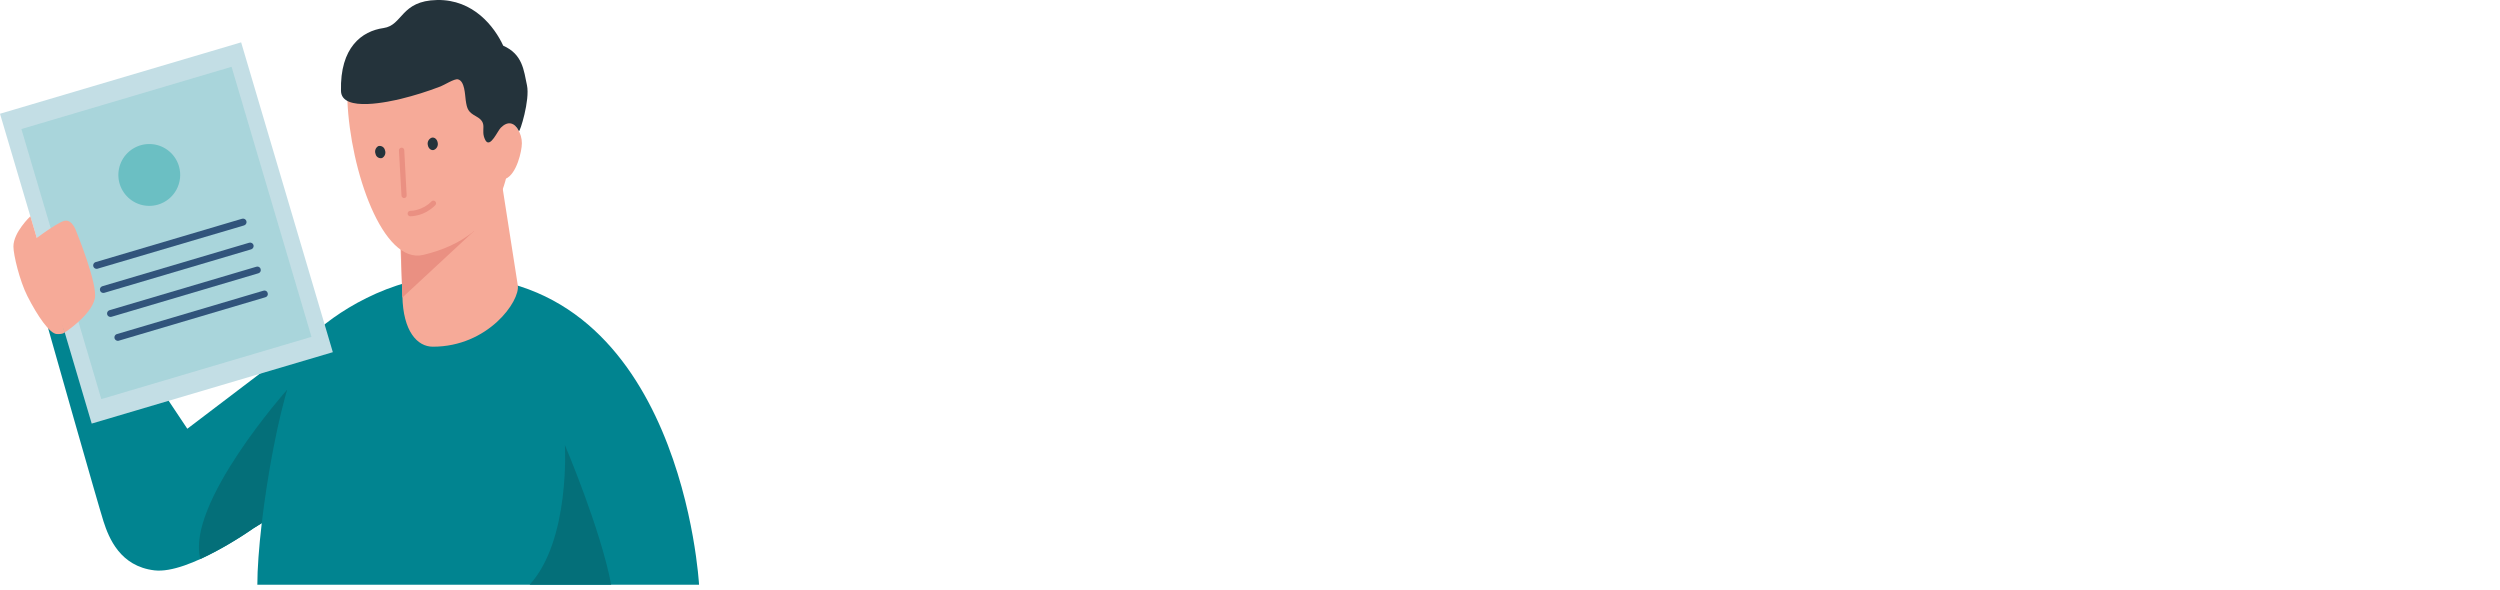 <svg width="424" height="100" viewBox="0 0 424 100" fill="none" xmlns="http://www.w3.org/2000/svg">
<g clip-path="url(#clip0_2231_5774)">
<path d="M54.851 55.186L31.769 72.717L16.344 49.594L8.168 55.694C8.168 55.694 16.629 85.555 17.55 88.415C18.472 91.275 20.376 96.041 26.19 96.733C32.004 97.426 43.017 89.577 43.017 89.577L53.628 82.985L51.735 77.996L54.851 55.186Z" fill="#018490"/>
<path d="M33.998 94.801C37.144 93.313 40.161 91.566 43.017 89.578L53.629 82.985L51.735 77.996L48.669 66.125C48.669 66.125 31.49 85.46 33.981 94.801" fill="#046F79"/>
<path d="M76.656 46.83C66.336 46.83 56.395 53.249 52.602 57.232C47.895 62.176 43.645 88.556 43.645 99.171H118.559C118.559 99.171 115.739 46.83 76.656 46.83Z" fill="#018490"/>
<path d="M67.66 35.365L84.973 30.164C84.973 30.164 87.313 45.064 87.821 48.41C88.223 51.052 82.795 58.801 73.412 58.801C70.754 58.801 68.358 56.159 68.247 50.226L67.66 35.365Z" fill="#F6AA98"/>
<path d="M80.413 39.164L68.233 50.471L67.769 31.678L80.413 39.164Z" fill="#EA9082"/>
<path d="M71.781 43.232C85.793 39.88 86.748 29.076 86.737 21.037C86.737 15.874 84.861 4.835 74.272 5.333C63.683 5.83 58.528 7.774 58.919 17.064C59.411 28.919 64.906 44.874 71.781 43.232Z" fill="#F6AA98"/>
<path d="M84.97 30.455C87.142 30.584 88.254 26.712 88.466 24.919C88.586 24.076 88.46 23.216 88.105 22.442C87.749 21.669 87.179 21.014 86.461 20.556C84.227 19.148 82.915 22.746 83.551 25.55C84.188 28.355 83.11 30.388 84.97 30.455Z" fill="#F6AA98"/>
<path d="M68.494 33.59C68.388 33.579 68.288 33.53 68.214 33.452C68.14 33.374 68.097 33.273 68.092 33.165L67.657 25.517C67.652 25.398 67.694 25.282 67.773 25.194C67.852 25.105 67.963 25.051 68.081 25.042C68.141 25.038 68.201 25.045 68.257 25.064C68.314 25.083 68.366 25.113 68.411 25.153C68.456 25.193 68.492 25.241 68.518 25.295C68.544 25.349 68.558 25.407 68.561 25.467L68.969 33.12C68.973 33.179 68.965 33.238 68.945 33.294C68.926 33.35 68.895 33.401 68.856 33.445C68.816 33.489 68.768 33.524 68.715 33.549C68.661 33.574 68.603 33.588 68.545 33.59H68.494Z" fill="#EA9082"/>
<path d="M63.692 26.102C63.596 25.86 63.592 25.592 63.681 25.347C63.769 25.102 63.944 24.898 64.172 24.773C64.292 24.743 64.417 24.738 64.538 24.758C64.66 24.777 64.776 24.821 64.881 24.887C64.985 24.953 65.075 25.039 65.145 25.14C65.216 25.242 65.264 25.356 65.29 25.477C65.383 25.719 65.386 25.987 65.296 26.231C65.207 26.474 65.032 26.677 64.804 26.801C64.685 26.833 64.56 26.84 64.438 26.822C64.316 26.804 64.2 26.76 64.095 26.695C63.991 26.629 63.901 26.543 63.832 26.441C63.763 26.339 63.715 26.224 63.692 26.102Z" fill="#24333B"/>
<path d="M72.551 24.572C72.497 24.318 72.537 24.053 72.665 23.826C72.792 23.6 72.998 23.428 73.243 23.343C73.712 23.248 74.148 23.628 74.237 24.214C74.291 24.468 74.25 24.733 74.123 24.959C73.996 25.186 73.79 25.358 73.545 25.443C73.081 25.544 72.64 25.153 72.551 24.572Z" fill="#24333B"/>
<path d="M82.398 23.902C83.203 25.019 84.375 22.226 84.928 21.667C86.107 20.483 87.24 20.712 88.005 22.226C88.145 22.544 89.915 16.969 89.374 14.455C88.832 11.941 88.653 9.209 85.347 7.751C83.878 4.572 80.321 -0.121 74.122 0.002C67.922 0.125 68.347 4.287 65.046 4.757C61.377 5.271 57.647 8.019 57.831 15.427C57.926 19.136 66.269 17.175 67.984 16.768C70.278 16.207 72.533 15.5 74.736 14.65C75.367 14.41 77.065 13.315 77.662 13.455C78.835 13.734 78.852 16.069 78.986 16.997C79.209 18.533 79.394 18.986 80.767 19.745C82.89 20.93 81.387 21.98 82.303 23.74C82.331 23.796 82.362 23.85 82.398 23.902Z" fill="#24333B"/>
<path d="M73.181 34.175C72.475 34.875 71.594 35.373 70.629 35.616C70.275 35.707 69.911 35.755 69.546 35.761C69.432 35.774 69.327 35.828 69.251 35.913C69.175 35.998 69.133 36.108 69.133 36.222C69.133 36.336 69.175 36.446 69.251 36.531C69.327 36.616 69.432 36.67 69.546 36.683C69.868 36.679 70.19 36.645 70.506 36.582C71.382 36.425 72.21 36.072 72.93 35.549C72.99 35.513 73.048 35.474 73.103 35.431C73.362 35.242 73.605 35.031 73.829 34.8C73.913 34.712 73.96 34.594 73.957 34.472C73.954 34.35 73.903 34.234 73.815 34.149C73.772 34.108 73.72 34.075 73.664 34.053C73.607 34.031 73.547 34.02 73.487 34.022C73.365 34.024 73.249 34.075 73.165 34.163L73.181 34.175Z" fill="#EA9082"/>
<path d="M40.897 7.18L0 19.29L15.551 71.84L56.448 59.73L40.897 7.18Z" fill="#C3DEE5"/>
<path opacity="0.3" d="M39.272 11.33L3.629 21.885L17.183 67.686L52.826 57.131L39.272 11.33Z" fill="#6BBFC3"/>
<path d="M30.348 28.188C30.055 27.192 29.473 26.306 28.676 25.642C27.879 24.977 26.903 24.564 25.871 24.455C24.839 24.346 23.799 24.545 22.88 25.027C21.962 25.51 21.207 26.254 20.711 27.166C20.216 28.077 20.002 29.116 20.096 30.149C20.19 31.183 20.589 32.165 21.242 32.971C21.894 33.778 22.772 34.373 23.762 34.681C24.753 34.989 25.813 34.996 26.808 34.701C28.139 34.305 29.26 33.397 29.923 32.176C30.587 30.955 30.74 29.521 30.348 28.188Z" fill="#6BBFC3"/>
<path d="M41.79 37.494C41.745 37.345 41.643 37.22 41.506 37.146C41.369 37.072 41.208 37.054 41.058 37.098L16.156 44.472C16.024 44.529 15.917 44.632 15.856 44.762C15.795 44.892 15.784 45.039 15.825 45.177C15.865 45.315 15.955 45.433 16.077 45.509C16.198 45.585 16.344 45.613 16.485 45.589L41.41 38.226C41.556 38.178 41.678 38.074 41.748 37.937C41.819 37.801 41.834 37.642 41.79 37.494Z" fill="#31547B"/>
<path d="M42.997 41.561C42.95 41.413 42.848 41.289 42.711 41.215C42.575 41.141 42.415 41.123 42.265 41.165L17.357 48.545C17.284 48.567 17.215 48.603 17.156 48.651C17.097 48.7 17.047 48.759 17.011 48.827C16.975 48.894 16.952 48.968 16.944 49.044C16.937 49.121 16.944 49.198 16.966 49.271C16.988 49.344 17.024 49.413 17.073 49.472C17.121 49.531 17.181 49.581 17.248 49.617C17.316 49.653 17.389 49.676 17.465 49.684C17.542 49.691 17.619 49.684 17.692 49.662L42.6 42.288C42.747 42.241 42.87 42.14 42.944 42.004C43.018 41.869 43.037 41.71 42.997 41.561Z" fill="#31547B"/>
<path d="M44.202 45.635C44.184 45.559 44.15 45.488 44.102 45.426C44.055 45.364 43.995 45.313 43.927 45.275C43.858 45.238 43.783 45.215 43.705 45.209C43.628 45.203 43.55 45.212 43.476 45.238L18.568 52.612C18.494 52.634 18.426 52.67 18.367 52.719C18.308 52.767 18.258 52.827 18.222 52.894C18.186 52.962 18.163 53.036 18.155 53.112C18.148 53.188 18.155 53.265 18.177 53.339C18.199 53.412 18.235 53.48 18.284 53.539C18.332 53.599 18.392 53.648 18.459 53.684C18.526 53.721 18.6 53.743 18.677 53.751C18.753 53.759 18.83 53.752 18.903 53.73L43.806 46.355C43.881 46.337 43.951 46.303 44.012 46.256C44.074 46.209 44.125 46.15 44.162 46.082C44.199 46.014 44.222 45.94 44.229 45.862C44.236 45.785 44.227 45.708 44.202 45.635Z" fill="#31547B"/>
<path d="M45.401 49.701C45.383 49.624 45.349 49.553 45.301 49.49C45.253 49.428 45.193 49.376 45.124 49.339C45.055 49.301 44.979 49.279 44.901 49.273C44.822 49.267 44.743 49.278 44.67 49.304L19.761 56.678C19.628 56.735 19.52 56.838 19.458 56.969C19.397 57.1 19.386 57.249 19.427 57.388C19.469 57.526 19.56 57.645 19.684 57.72C19.807 57.795 19.954 57.822 20.096 57.796L45.005 50.416C45.079 50.397 45.149 50.364 45.21 50.317C45.271 50.27 45.321 50.212 45.358 50.145C45.396 50.078 45.419 50.004 45.426 49.927C45.433 49.851 45.425 49.774 45.401 49.701Z" fill="#31547B"/>
<path d="M5.154 36.678C5.154 36.678 2.272 39.376 2.277 41.817C2.277 43.242 3.333 47.616 4.634 50.197C6.405 53.694 8.449 56.577 9.605 56.65C10.761 56.722 10.979 56.359 10.979 56.359L5.154 36.678Z" fill="#F6AA98"/>
<path d="M16.082 50.635C16.601 48.193 12.993 39.394 12.993 39.394C12.993 39.394 12.29 37.053 10.86 37.467C9.43 37.88 5.152 41.16 5.152 41.16L10.977 56.389C10.977 56.389 15.473 53.472 16.082 50.635Z" fill="#F6AA98"/>
<path d="M95.807 75.482C95.807 75.482 96.74 91.639 89.82 99.169H103.659C101.856 89.672 95.807 75.482 95.807 75.482Z" fill="#046F79"/>
</g>
<defs>
<clipPath id="clip0_2231_5774">
<rect width="424" height="99.171" fill="white"/>
</clipPath>
</defs>
</svg>
